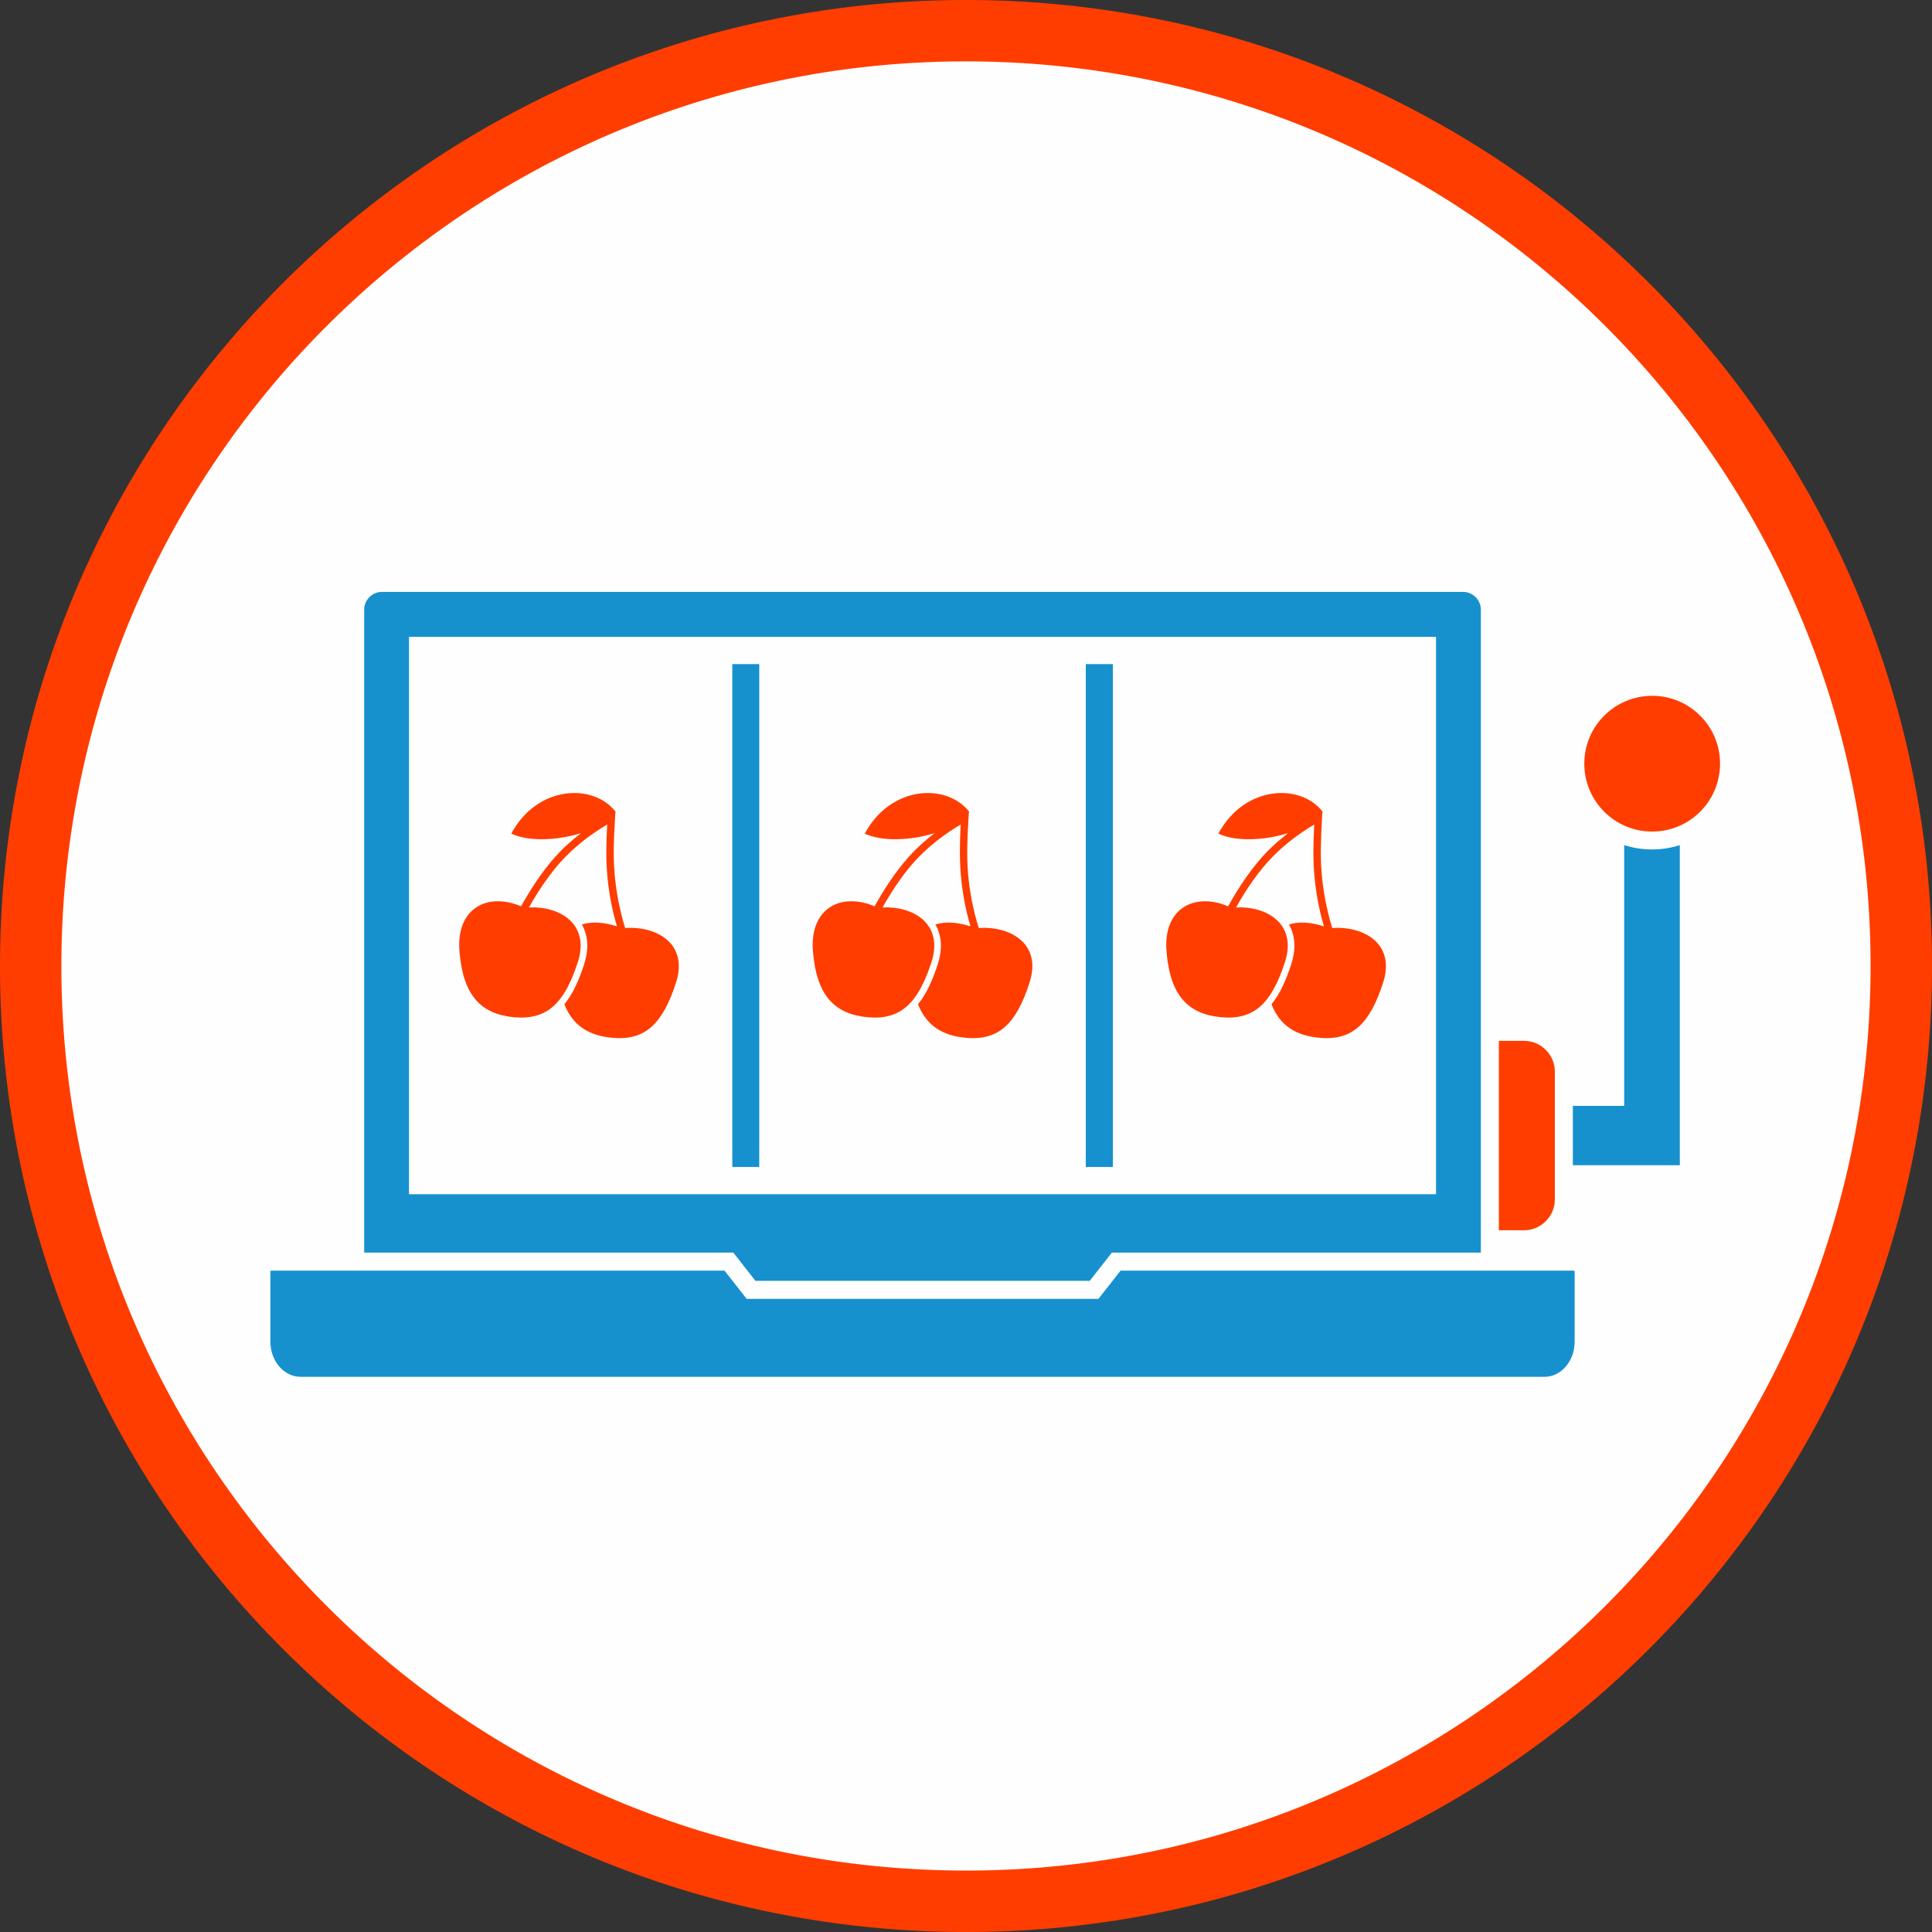 <?xml version="1.0" encoding="UTF-8"?>
<!DOCTYPE svg PUBLIC "-//W3C//DTD SVG 1.1//EN" "http://www.w3.org/Graphics/SVG/1.1/DTD/svg11.dtd">
<!-- Creator: CorelDRAW X7 -->
<svg xmlns="http://www.w3.org/2000/svg" xml:space="preserve" width="2906px" height="2906px" version="1.1" style="shape-rendering:geometricPrecision; text-rendering:geometricPrecision; image-rendering:optimizeQuality; fill-rule:evenodd; clip-rule:evenodd"
viewBox="0 0 29060 29060"
 xmlns:xlink="http://www.w3.org/1999/xlink">
 <rect x="0" y="0" width="29060" height="29060" fill="#333333" stroke="none"/>
 <defs>
  <style type="text/css">
   <![CDATA[
    .fil0 {fill:#FEFEFE}
    .fil3 {fill:#1691CE}
    .fil2 {fill:#FF3D00}
    .fil4 {fill:#1691CE;fill-rule:nonzero}
    .fil1 {fill:#FF3D00;fill-rule:nonzero}
   ]]>
  </style>
 </defs>
 <g id="Layer_x0020_1">
  <circle class="fil0" cx="14530" cy="14530" r="14228"/>
  <g id="_1224438320">
   <g id="_992201984">
    <path class="fil1" d="M29057 14839c85,-4011 -1464,-7677 -4037,-10362 -2574,-2685 -6171,-4388 -10181,-4474 -4011,-85 -7677,1464 -10362,4037 -2685,2572 -4388,6169 -4474,10181 -85,4011 1464,7677 4037,10362 2572,2685 6169,4388 10181,4474 4011,85 7677,-1464 10362,-4037 2685,-2574 4388,-6171 4474,-10181zm-4704 -9724c2409,2514 3860,5947 3780,9704 -79,3756 -1674,7125 -4188,9534 -2514,2409 -5947,3860 -9704,3780 -3756,-79 -7125,-1674 -9534,-4188 -2409,-2514 -3860,-5947 -3781,-9704 80,-3756 1675,-7125 4189,-9534 2514,-2409 5947,-3860 9704,-3781 3756,80 7125,1675 9534,4189z"/>
    <path class="fil2" d="M22545 15656l379 0c254,0 463,208 463,463l0 1921c0,256 -209,465 -463,465l-379 0 0 -2849 0 0z"/>
    <path class="fil3" d="M24430 12712l0 3922 -772 0 0 893 1609 0 0 -4815c-131,42 -272,65 -418,65 -146,0 -287,-23 -419,-65l0 0z"/>
    <circle class="fil2" cx="24851" cy="11487" r="1021"/>
    <path class="fil3" d="M4078 19112l6820 0 333 425 5291 0 333 -425 6819 0c7,0 11,6 11,13l0 1055c0,291 -203,529 -451,529l-18714 0c-250,0 -453,-238 -453,-529l0 -1055c0,-7 5,-13 11,-13z"/>
    <path class="fil3" d="M5745 8903l16263 0c146,0 266,121 266,267l0 9671 -5550 0 -333 425 -5028 0 -333 -425 -5552 0 0 -9671c0,-146 120,-267 267,-267zm15855 676l-15448 0 0 8384c5416,0 10034,0 15448,0l0 -8384z"/>
    <polygon class="fil4" points="11420,9989 11420,17553 11015,17553 11015,9989 "/>
    <polygon class="fil4" points="16739,9989 16739,17553 16332,17553 16332,9989 "/>
    <path class="fil2" d="M7956 13649c461,-22 922,246 735,824 -197,607 -454,873 -955,828 -501,-46 -771,-325 -825,-989 -53,-644 413,-896 927,-680 169,-308 377,-608 586,-822 100,-102 206,-193 316,-279 -357,112 -787,131 -1050,8 394,-730 1231,-759 1566,-334 5,6 5,13 0,19l-5 82c-20,319 -28,578 -7,834 21,245 69,528 159,819 471,-33 955,233 765,822 -197,607 -455,875 -955,829 -356,-31 -596,-182 -724,-504 130,-159 222,-369 297,-602 66,-202 71,-417 -34,-598 146,-47 328,-37 528,28 -83,-279 -128,-549 -147,-786 -20,-233 -15,-467 0,-746 -232,137 -440,295 -629,487 -194,197 -387,473 -548,760z"/>
    <path class="fil2" d="M13275 13649c461,-22 922,246 735,824 -197,607 -455,873 -957,828 -500,-46 -770,-325 -825,-989 -53,-644 413,-896 927,-680 170,-308 377,-608 587,-822 100,-102 205,-193 317,-279 -359,112 -789,131 -1052,8 394,-730 1231,-759 1567,-334 5,6 4,13 -1,19l-5 82c-20,319 -28,578 -7,834 21,245 69,528 161,819 469,-33 955,233 763,822 -195,607 -455,875 -955,829 -354,-31 -594,-182 -722,-504 130,-159 221,-369 297,-602 66,-202 71,-417 -36,-598 148,-47 330,-37 528,28 -82,-279 -126,-549 -146,-786 -19,-233 -16,-467 -1,-746 -232,137 -440,295 -629,487 -194,197 -386,473 -546,760z"/>
    <path class="fil2" d="M18592 13649c461,-22 922,246 735,824 -197,607 -455,873 -955,828 -501,-46 -772,-325 -826,-989 -52,-644 414,-896 927,-680 169,-308 378,-608 586,-822 100,-102 207,-193 317,-279 -358,112 -789,131 -1050,8 394,-730 1231,-759 1565,-334 5,6 4,13 -1,19l-5 82c-18,319 -27,578 -5,834 20,245 69,528 159,819 471,-33 955,233 765,822 -197,607 -455,875 -955,829 -356,-31 -596,-182 -724,-504 130,-159 221,-369 297,-602 66,-202 71,-417 -34,-598 146,-47 328,-37 526,28 -82,-279 -126,-549 -146,-786 -19,-233 -15,-467 0,-746 -231,137 -440,295 -628,487 -194,197 -388,473 -548,760z"/>
   </g>
  </g>
 </g>
</svg>
